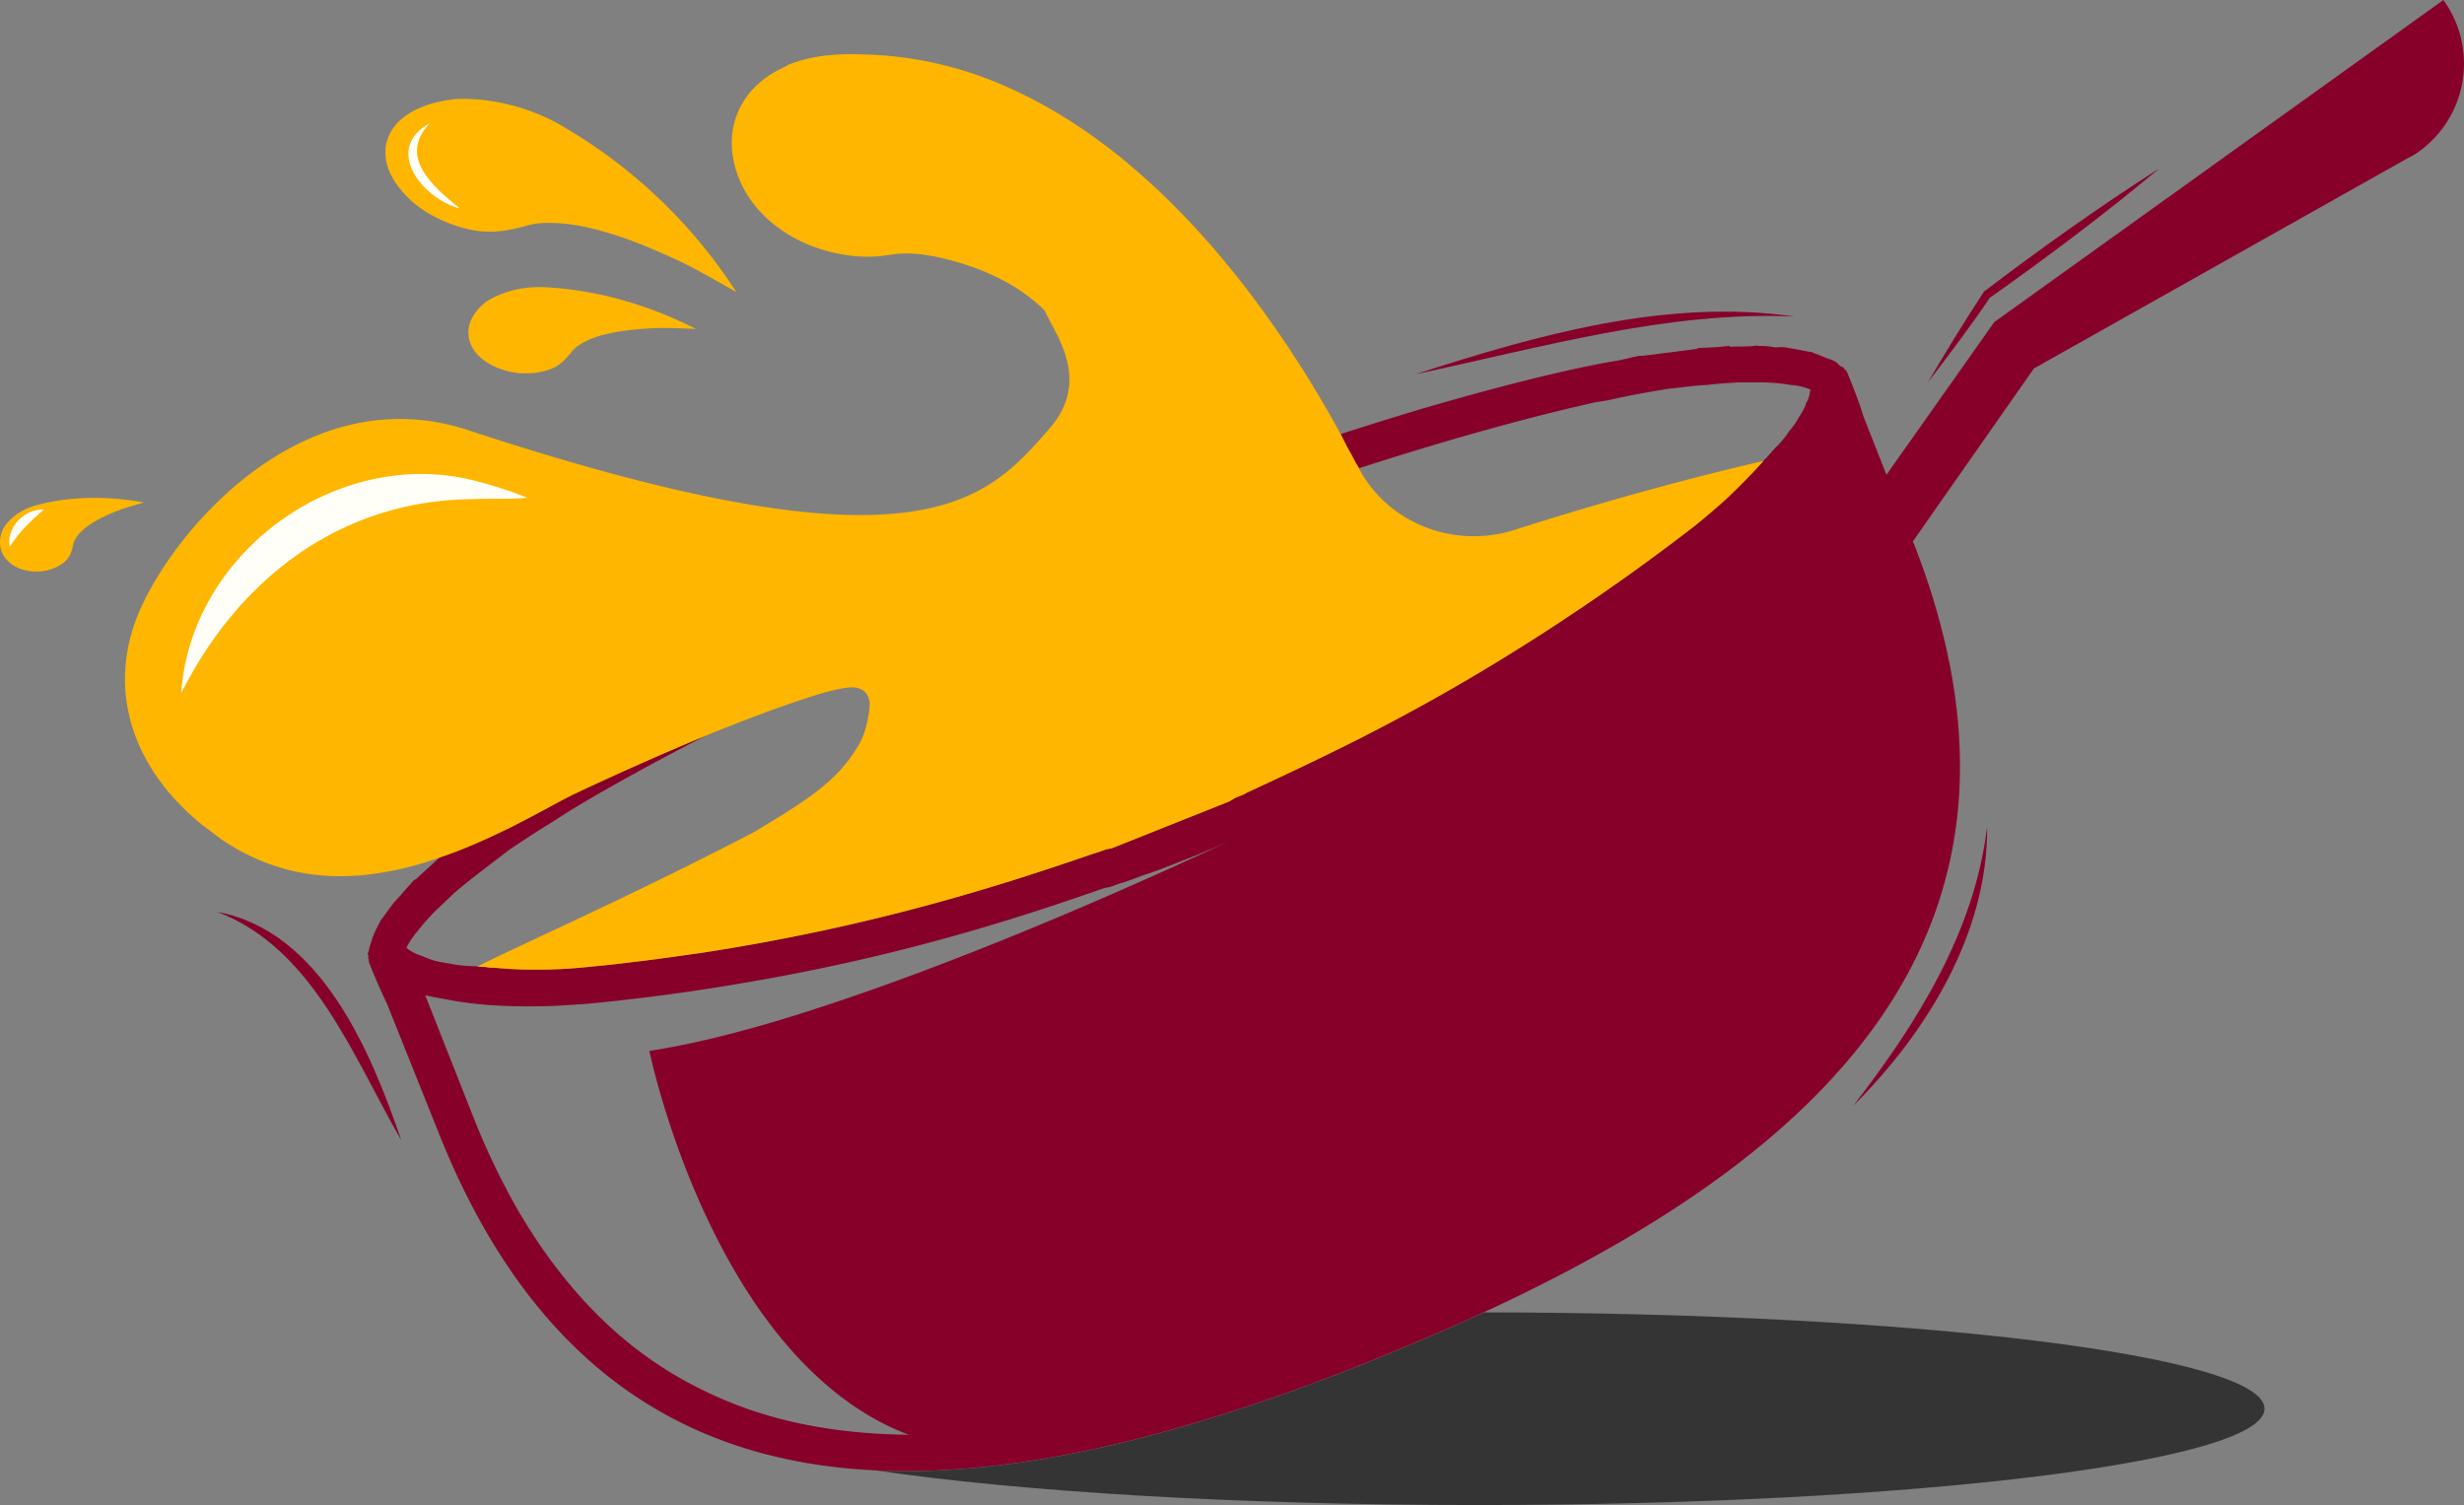 <svg xmlns="http://www.w3.org/2000/svg" viewBox="0 0 1301.11 794.74"><rect x="0" y="0" width="1301.11" height="794.74" fill="#808080" stroke="none"/><defs><style>.cls-1{fill:#343435;}.cls-2{fill:#87002a;}.cls-3{fill:#ffb600;}.cls-4{fill:#fffff8;}</style></defs><g id="Слой_2" data-name="Слой 2"><g id="logo"><path class="cls-1" d="M1195.77,743.87c0,28-185.86,50.87-415.29,50.87-127.49,0-241.6-7.09-317.81-18.24C538.48,780,626,757.65,720.69,720c21.68-8.72,42.76-17.64,63-27C1011.73,693.2,1195.77,715.9,1195.77,743.87Z"/><path class="cls-2" d="M1049.3,436.45c-6.59,55.63-37.17,104.08-70.72,147.49C1017.38,545.26,1049.78,492.82,1049.3,436.45Z"/><path class="cls-2" d="M114.75,481.52c50.73,19.29,71.63,76.57,97.17,120.6C195.7,554.89,169.39,491.72,114.75,481.52Z"/><path class="cls-2" d="M947.53,167.15C880,157.39,811.41,177,747.61,197.55,812.58,183.84,880.75,164,947.53,167.15Z"/><path class="cls-2" d="M1140.29,88.88c-31.87,20.34-62.6,42.24-92.64,65.09q-15.42,23.55-29.61,47.94c10.64-13.91,24.58-32.38,32.58-44.61C1081.35,135.64,1111.39,113,1140.29,88.88Z"/><path class="cls-2" d="M1290.23,0,1053.09,170.05l-56.95,80.66L984,219.91c-2.23-7.5-5.27-15-8.11-22.1a6.26,6.26,0,0,0-2.23-3.24l-.2-.61a3.85,3.85,0,0,1-2.43-1.41,10.94,10.94,0,0,0-5.27-3c-2.43-.82-5.07-2.23-8.51-3.25a.63.63,0,0,0-.82-.4c-3-.41-6.89-1.42-11.35-2a18,18,0,0,0-7.29-.4,40.89,40.89,0,0,0-8.72-.82c-1,0-1.82-.4-2.84,0-3.85.41-8.1.21-12.76.41,0,0-.41-.61-.81-.41-4.46.61-9.13.82-14.19,1a6.43,6.43,0,0,0-2.84.61L882,186.06c-4.46.4-9.73,1.42-15.2,1.82-1-.2-2.64.41-4.26.61a99.81,99.81,0,0,1-12.77,2.64c-27.36,5.06-60,13.37-100.32,25.13l-.61.2c-12.77,3.85-26.55,8.11-40.94,12.77,1.62,3.24,3.24,6.49,4.86,9.32s3,5.88,4.87,8.72c51.48-16.62,92.42-27.57,124.85-34.86a126.81,126.81,0,0,0,13.78-2.64c9.12-1.82,17-3.24,24.73-4.46,7.9-.81,14.59-1.82,20.27-2,6.28-.81,11.35-1,16.82-1.42h11.75a96,96,0,0,1,15.81,1.42A30.71,30.71,0,0,1,956,205.72c-.41,1.82-.41,4.26-2.43,7.3v.6a38,38,0,0,1-3.65,6.69,42.32,42.32,0,0,1-5.27,7.5,44.11,44.11,0,0,1-7.5,8.92c-1.82,2.23-4,4.66-6.08,6.69a9,9,0,0,1-1.22,1.42c-1.62,1.82-3.24,3.64-4.86,5.27-4.87,5.06-9.93,10.13-14.8,14.59Q902,272,894.39,278.08a1143.79,1143.79,0,0,1-104,71.54c-26.55,16.22-50.87,29.39-72.76,40.54-22.91,11.55-43,20.87-59.59,28.58a14,14,0,0,1-3.45,1.62l-2.43,1-3,1.83-62,24.72-3.24.61a61.8,61.8,0,0,1-6.49,2.23c-44.79,15.4-113.5,38.1-207.54,52.49-11.76,1.62-23.92,3.45-36.48,4.87-7.91,1-16,1.82-24.33,2.63A256.83,256.83,0,0,1,280.48,512c-6.49,0-13.18-.41-19.66-1a16.85,16.85,0,0,1-4.46-.4c-1.42,0-3-.2-4.26-.2a8.78,8.78,0,0,0-2.23-.21,74.26,74.26,0,0,1-11.75-1.21c-3-.61-6.29-1-9.12-1.83a61.68,61.68,0,0,1-6.89-2.63c-.41,0-.41-.2-.61-.2a20.75,20.75,0,0,1-6.89-3.85,40.39,40.39,0,0,1,5.87-8.72,100.36,100.36,0,0,1,10.75-12c1.42-1.21,2-2,3.44-3.24l5.07-4.86c4-3.45,8.11-6.69,13-10.54l16.42-12.57c5.87-3.85,11.75-7.9,19.05-12.36.61-.41,1.42-.81,2-1.22l11.75-7.5C312.1,421.37,323.24,414.89,336,408l.2-.2c11.15-6.08,23.31-12.56,36.69-19.46-22.9,9.53-47.63,20.47-70.74,31.42l-5.87,3c-8.11,4.46-16.83,9.12-26,13.78-12,5.88-24.72,11.76-38.1,16.22-4.26,3.85-7.91,7.29-11.55,10.54-.41.81-1.42,1-2.44,1.82-1.82,2.23-3.64,4.05-5.67,6.49-1.42,1.82-3.65,3.85-4.87,5.47-2.63,3.44-4.86,6.69-6.89,9.32l-.2.61a67.24,67.24,0,0,0-3.85,8.11c-.81,2.83-1.42,4.25-1.82,6.08a8.42,8.42,0,0,1-.81,2.63l.4.61v1.62a13.52,13.52,0,0,1,.41,2.23c2.83,7.3,6.08,14.59,9.52,21.89l27,67.49c48.84,123,129.51,174.1,231.26,178.77,75.8,3.44,163.36-18.85,258-56.55,21.68-8.72,42.76-17.64,63-27,188.9-87.35,304-207.34,227.2-405.16l-.81-1.82L1074,194.57,1271.78,83.3a30.37,30.37,0,0,0,5.48-3.24A57.24,57.24,0,0,0,1290.23,0ZM432.08,532.24c-32,10.54-62.83,18.64-89.18,22.7,0,0,20.68,100.93,79.66,163.15,16.21,17,35.06,31.22,57.35,39.53-40.33-.41-76-7.5-107.82-23.11-39.12-18.65-71.95-49.86-98.71-95.66a383.72,383.72,0,0,1-23.3-48.65l-25.54-64.65c4.25,1,9.32,1.82,14.79,2.84,18,3.24,37.5,3.24,52.09,2.83,8.72-.4,15.81-1,19.46-1.21,3.24-.41,6.28-.61,9.52-1,25.54-2.63,49.66-6.08,72-9.93,85.53-14.39,148.76-35.47,191.12-50.26a19,19,0,0,0,6.29-1.83l.6-.2c3.86-1,8.52-2.84,14-4.86,5.88-1.83,13-4.66,19.66-7.3,8.51-3.24,17-6.89,24.32-10.13C609.83,462.51,517,504.67,432.08,532.24Z"/><path class="cls-3" d="M218,106.73a59.21,59.21,0,0,0,6.2,4.64A73.57,73.57,0,0,0,245,120.46c13.51,3.68,23.31,1.18,31.24-.76a45.16,45.16,0,0,1,9.79-1.91c12-.49,22.91,1.31,38.72,6.3,8.29,2.64,17.81,6.29,33.43,13.52,4.76,2.12,12.42,6.34,19,10,6.37,3.57,11.63,6.6,11.63,6.6a271,271,0,0,0-90.95-87.07l-.84-.55c-28.3-16.5-55.68-14.41-56.91-14.22-18.45,2-31.71,9.75-35.45,21.14C201,84,206,96.12,218,106.73Z"/><path class="cls-3" d="M288.64,151.73l-.62-.06c-20-1-31.69,7.91-32.18,8.36-7.61,6.34-10.39,14.36-7.25,21.69,2.77,6.79,10.22,12,20.25,14.46a40.61,40.61,0,0,0,4.82.78,40.14,40.14,0,0,0,13.46-.94c7.78-1.81,11.2-6,14-9.29a17.78,17.78,0,0,1,3.68-3.83c5.28-3.68,11.07-5.79,20.45-7.55a153.25,153.25,0,0,1,21.11-2.07c3.09-.19,8.4-.05,13,.11s8.15.32,8.15.32C343,161.22,315.84,153.18,288.64,151.73Z"/><path class="cls-3" d="M19.18,266.78C6.29,270.29,1.79,279,1.62,279.37c-2.77,6-2,12.18,2.31,16.6,3.89,4.14,10.23,6.22,17.29,5.78a24.91,24.91,0,0,0,3.28-.47,23,23,0,0,0,8.15-3.49c4.3-2.9,5.14-6.52,5.85-9.42a11.59,11.59,0,0,1,1.1-3.44c2.16-3.66,5.12-6.35,10.45-9.55a84.7,84.7,0,0,1,12.6-5.89c1.88-.78,5.26-1.81,8.18-2.66s5.23-1.5,5.23-1.5c-19.37-3.5-38.94-3.37-56.47,1.36Z"/><path class="cls-3" d="M931.08,243.42a9,9,0,0,1-1.22,1.42c-1.62,1.82-3.24,3.64-4.86,5.27-4.87,5.06-9.93,10.13-14.8,14.59Q902,272,894.39,278.08a1143.79,1143.79,0,0,1-104,71.54c-26.55,16.22-50.87,29.39-72.76,40.54-22.91,11.55-43,20.87-59.59,28.58a14,14,0,0,1-3.45,1.62l-2.43,1-3,1.83-62,24.72-3.24.61a61.8,61.8,0,0,1-6.49,2.23c-44.79,15.4-113.5,38.1-207.54,52.49-11.76,1.62-23.92,3.45-36.48,4.87-7.91,1-16,1.82-24.33,2.63A256.83,256.83,0,0,1,280.48,512c-6.49,0-13.18-.41-19.66-1a16.85,16.85,0,0,1-4.46-.4c-1.42,0-3-.2-4.26-.2,23.92-12.16,80.78-37,145.53-70.74,29.91-17.74,44.57-27.72,54.92-44.86,5.83-8.46,6.69-22.22,6.69-22.22.19-4.25-1.75-8.55-7.5-9.53-5.54-.64-17,2.43-32.83,7.9-13.18,4.46-29,10.54-46,17.43-22.9,9.53-47.63,20.47-70.74,31.42l-5.87,3c-8.11,4.46-16.83,9.12-26,13.78-12,5.88-24.72,11.76-38.1,16.22a167.61,167.61,0,0,1-40.74,9.32,10,10,0,0,1-2.43.2c-23.92,1.83-48.44-3-72.36-19.25-3.44-2.64-6.69-5.07-9.93-7.5-38.91-31.62-51.08-75-31.62-116.14,21.08-45,88.58-119.79,172.16-92.26,238.22,78.49,273.09,37.76,306.79-.75,22.64-25.87,2.91-50.13-2.45-62.44a73.52,73.52,0,0,0-6.08-5.48,98.05,98.05,0,0,0-13.37-9.12c-4.06-2.23-8.31-4.25-12.57-6.08a147.82,147.82,0,0,0-25.34-7.7c-8.91-1.82-16.82-2.23-23.1-1.21a5.69,5.69,0,0,1-1.82.2,66.62,66.62,0,0,1-20.07.4,102.57,102.57,0,0,1-10.95-2c-26.34-6.69-45.6-24.73-50.67-46.82s5.68-42,27.77-51.28l.2-.41,2-.81a78.19,78.19,0,0,1,19.66-4.45,114,114,0,0,1,12-.61c3,0,6.08.2,9.12.2a197.3,197.3,0,0,1,68.51,15c5.87,2.43,11.75,5.27,17.43,8.11C624.42,93,680.57,179,707.93,229.23c1.62,3.24,3.24,6.49,4.86,9.32s3,5.88,4.87,8.72c0,.2.2.4.2.61,15.61,28.78,50.26,41.95,81.68,32C843.93,265.71,888.31,253.35,931.08,243.42Z"/><path class="cls-4" d="M95.71,366c4.9-74.2,82.33-130.29,154.34-112.32a218.39,218.39,0,0,1,28.5,9.2c-10.1.82-19.74.25-29.3.71-68.11.61-122.42,40.58-153.54,102.41Z"/><path class="cls-4" d="M242.71,110C223,105.06,202.05,78.42,227.1,65c-17.13,17.43,1.17,33.33,15.61,45Z"/><path class="cls-4" d="M5.09,288.67c-1.9-10.21,8-20.19,18-19.57-7.47,6.6-12.54,11.3-17.95,19.57Z"/></g></g></svg>